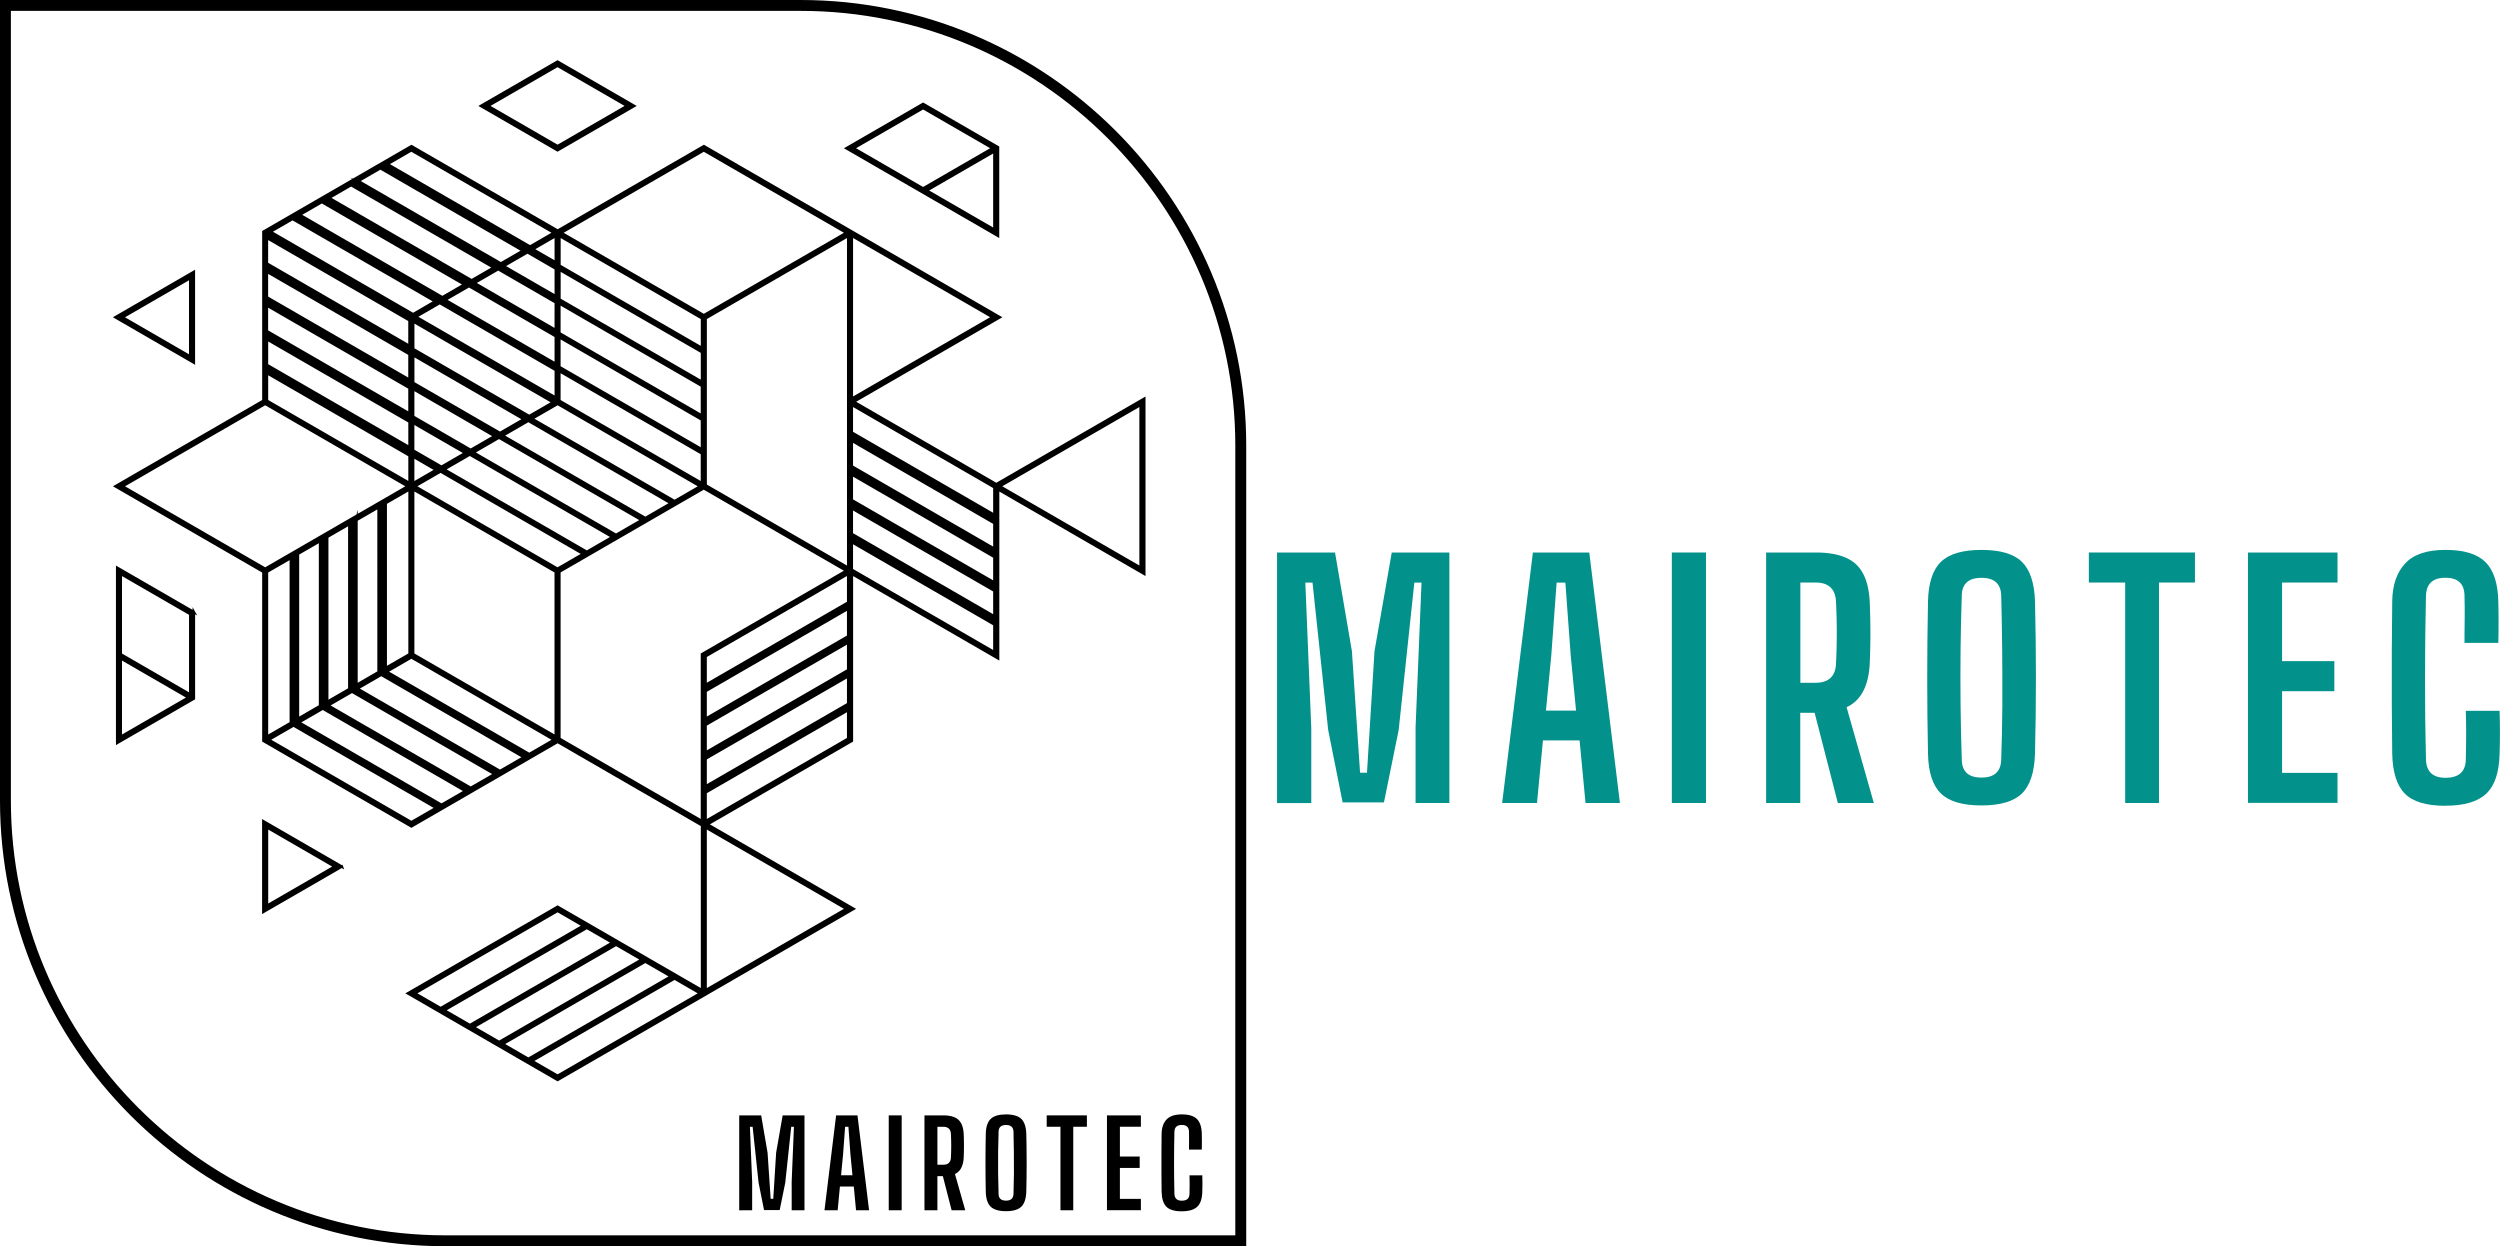 <svg id="efbe59fa-f33f-4bae-9915-f9804d93f61a" data-name="Ebene 1" xmlns="http://www.w3.org/2000/svg" viewBox="0 0 5887.57 2934.9"><defs><style>.a393396b-736a-4056-a484-b80e02766737,.b940f743-0809-48af-89bb-00d6fa66f096{stroke:#000;stroke-miterlimit:10}.b940f743-0809-48af-89bb-00d6fa66f096{stroke-width:14px}.a393396b-736a-4056-a484-b80e02766737{stroke-width:6px}.bfe8812d-3801-4ddc-9d16-2916f486ea49{fill:#02918b}</style></defs><title>Logo-Mairotec</title><path id="f0edfd8d-2c00-4bbb-83f8-9d504efdbceb" data-name="path1" class="b940f743-0809-48af-89bb-00d6fa66f096" d="M11.64 11.64v1866.8c0 568.4 462.42 1030.83 1030.75 1030.83h1866.8V1042.39c.08-568.33-462.35-1030.75-1030.75-1030.75zM2920.9 2920.9H1042.39C467.66 2920.9 0 2453.25 0 1878.44V0h1878.44C2453.25 0 2920.9 467.66 2920.9 1042.39z" transform="translate(7 7)"/><g id="a8feccbd-c3e5-4c95-8cb0-7dbc75c896bc" data-name="g2"><path id="a5fa420b-0e0c-4ca0-8bd0-f9a944636eda" data-name="path2" class="a393396b-736a-4056-a484-b80e02766737" d="M2679.27 946.4l-331.85 191.82L2679.27 1330V946.4M953.51 1138.22L617.53 944l-336 194.24 336 194.23zm705.31 796.14l344.34 199q-348.39 201.49-696.95 402.84-176.31-101.8-352.62-203.84l352.62-203.84 340.2 196.58v-388.4q-170.22-98.17-340.2-196.65l-344.34 199.07q-174.43-100.39-348.48-201.42v-398.07l-348.48-201.41L613.39 936.8V538.73Q787.59 438 962 337.31l344.33 199 344.34-199q348.75 200.91 697 402.83l-344.34 199 336 194.23L2687.7 932v412.4l-344.26-199v398.07q-172.21-99.45-344.34-199v393.23q-170 98.41-340.2 196.66zm331.85-1385.95l-336 194.23v393.23l336 194.23V548.41zM1443.9 2217.78l-336 194.23 60.53 35 336-194.23zm-344.34 189.39l336-194.23L1375 2178l-336 194.23zm482-109.81l-336 194.23 60.53 35 336-194.23zm-344.33 189.39l336.06-194.23-60.53-35-336 194.23 60.52 35zm-206.58-119.41l336-194.23-60.53-35-336 194.23zm955.78-234.06l-331.84-191.82v383.63zm-1188.51-99.5l-184.69 106.76v-213.45l184.71 106.77zm-16.64 0l-159.63-92.32V2126l159.65-92.3zm53.19-419.16l336 194.23 56.39-32.57-336-194.23zM1158 1816l-336-194.2-56.39 32.57 336 194.23zm-254.6-241.25l336 194.23 58.42-33.74-336-194.23-58.42 33.82zM696.72 1694.2l336 194.23 56.39-32.56-336-194.23zm323.49 201.42l-336-194.23-58.42 33.74 336 194.23zm-398.62-167.68l56.41-32.57V1307l-56.39 32.56zm73-430.64v388.47l52.25-30.23v-388.38l-52.25 30.14zm68.89-39.83v388.47l52.24-30.23v-388.46zm68.88-39.83v388.47l52.25-30.23V1187.5l-52.25 30.22zm68.88-39.83v388.39l56.39-32.57v-388.39zm1089.33 487.26l-336 194.23v67.56l336-194.23zm-336 179.79l336-194.24v-65.13l-336 194.23zm0-79.59l336-194.23v-65.13l-336 194.23zm336-420.95l-336 194.23v67.56l336-194.24zm-336 276.24v65.13l336-194.23v-65.14zm-8.36 306.38v-393.23l340.12-196.65-336-194.24q-170.22 98.06-340.12 196.58v393.23l336 194.23zm-344.34-587.46l-336-194.24v388.39l336 194.23zm4.14-1191.72l-163.81 94.66 163.85 94.73 163.85-94.73zm0-9.6q90.32 52 180.49 104.34-90.21 52.13-180.49 104.34-90.21-52.24-180.49-104.34zM441.1 647.91l-159.63 92.31 159.63 92.32V647.91zm8.36-14.45v213.45L264.83 740.14l184.63-106.76zm-172.13 900.41l163.85 94.73v-189.39l-163.85-94.66v189.32zM437 1635.78l-159.71-92.31V1728L437 1635.71zm12.5-201.41v203.84l-180.45 104.34V1330.1l180.49 104.35zm865-893.14l336 194.23 336-194.23L1650.47 347zm-4.14 77.24l336 194.23v-70l-336-194.23zm336 203.83l-336-194.23v70l336 194.23zM1245.6 979.05l336.06 194.23 60.53-35-336-194.23zm327.71 199.07l-336.06-194.23-60.53 35 336.06 194.23zM1302 864.48l-273.35-158-56.38 32.57L1302 929.61zm-260.86-165.26L1302 850v-65.1l-204.55-118.25-56.39 32.57zM1302 625.65l-66.78-38.58-56.38 32.57L1302 690.79zm-54.28-45.84L1302 611.2v-62.79zM1302 705.23l-135.66-78.41-56.39 32.57 192 111zM966 815l273.34 158 56.39-32.57L966 749.91V815zm260.86 165.3L966 829.49v65.13l204.46 118.17 56.39-32.57zm-390.34-561l336 194.24 52.25-30.15-336-194.23-52.17 30.15zm319.35 203.84l-336-194.23-52.17 30.15 336 194.23zM621.59 852.37l336 194.16v-60.3L621.59 792zm336 213.45l-336-194.23v65.13l336 194.15v-65zm81.3 32.56l336.06 194.24 60.53-35-336.08-194.22zm327.71 199.08l-336.06-194.23-60.53 35 336 194.23 60.53-35zm-258.9-238.91l336.06 194.24 60.53-35-336.06-194.23zm538.49-156.74l-336-194.23v70l336 194.24zm0 79.58l-336-194.23v70l336 194.23zm0 79.59l-336-194.24v70l336 194.23zm-680.32-7.19l66.78 38.58 56.35-32.57-123.15-71.14zm54.28 45.84l-54.28-31.39V1131l54.28-31.39zm-54.3-125.42l135.66 78.41 56.39-32.57-192-111v65.14zm331.84-433.06l-336-194.23-56.39 32.56 336 194.24zM1086.9 663l-336-194.23-52.15 30.13 336 194.23zm-68.9 39.81L682 508.58l-52.17 30.15L965.85 733zm-60.53 44.6l-336-194.23v60.37l336 194.23zm0 79.66l-336-194.23v60.37l336 194.15zm0 79.58l-336-194.23v60.37L957.49 967zm1377.46-557.31l-159.64 92.31L2334.93 534V349.34zm-168 87.47l163.85-94.74-163.85-94.65-163.86 94.65zm0-199q88.2 50.85 176.34 101.92v208.68l-356.82-206.26zm168 902.83q-168-97-336-194.24v65.22l336 194.15zm0 84.42l-336-194.23v60.37l336 194.23zm0 79.58l-336-194.23v60.37l336 194.16zm-336-54.27l336 194.23v-60.37l-336-194.16zm336 213.44l-336-194.23v65.13l336 194.24zm-4.14-723.74L1999 548.26v383.62z" transform="translate(7 7)"/></g><g id="bc6b146a-faa4-4bc3-bbec-2598aca17353" data-name="g10"><path id="a892704c-c93d-4be2-a44d-95eb6dedcc5d" data-name="path3" d="M1733.88 2843.2v-223.45h51.7l15.07 88 7.26 108.4h6.17l6.72-108.4 15.39-88h51.39v223.45h-30.15v-67.56l5.31-129h-6.4l-14 131.52-13.12 64.51h-36.87l-12.88-64.51-14-131.52h-6.41l5.31 129.88v66.77H1734z" transform="translate(7 7)"/><path id="f67ff39b-9581-4ac0-9452-6607b677b378" data-name="path4" d="M1934.67 2843.2l27.41-223.45h50.3l27.33 223.45H2009l-5.31-55.85h-32.65l-5.31 55.85h-31.08zm39.13-82.4h26.79l-4.77-49.12-4.76-65.06h-7.81l-4.77 65.06-4.76 49.12z" transform="translate(7 7)"/><path id="a8703e91-ca9d-4329-a6e2-b9d2a1a497f4" data-name="path5" d="M2086 2843.2v-223.45h30.45v223.45z" transform="translate(7 7)"/><path id="f2355e7b-b71b-4f6d-9960-a01ceac30f09" data-name="path6" d="M2170.14 2843.2v-223.45h44.12c16.56 0 28.67 3.52 36.16 10.63s11.56 18.58 12.19 34.67c.39 10.23.54 19.29.54 27.1s-.15 16.32-.54 25.38q-1.17 31.29-20.7 40.23l24.29 85.44h-32.1l-20.69-80.45h-12.81v80.45zm30.46-107.2h13.4c11.71 0 17.88-5.63 18.43-16.8a548.46 548.46 0 0 0 0-55.6c-.55-11.33-6.64-17-18.12-17h-13.67v89.35z" transform="translate(7 7)"/><path id="add30a65-0c0d-4bbe-ba23-9abed25daf93" data-name="path7" d="M2362.26 2845.38c-16.79 0-28.82-3.51-36.16-10.62s-11.24-18.9-11.56-35.46q-1.39-67.83 0-136c.39-16.41 4.22-28.12 11.56-35.23s19.45-10.62 36.16-10.62 28.74 3.52 36 10.62 11.16 18.82 11.71 35.23q1.64 68.41 0 136c-.55 16.56-4.45 28.43-11.71 35.46s-19.26 10.62-36 10.62zm0-24.83c11.33 0 17.26-5.31 17.57-15.94.55-15.46.86-31.55 1-48.34s0-33.5-.16-50.29-.47-32.81-.86-48c-.39-10.38-6.24-15.62-17.57-15.62s-17.41 5.24-17.57 15.62q-.83 23-1.09 48t0 50.29c.15 16.71.54 32.88 1.09 48.34q.24 15.94 17.57 15.94z" transform="translate(7 7)"/><path id="b3f948c5-5744-48b9-93ce-a4c5327fcf96" data-name="path8" d="M2490.42 2843.2v-196.66H2458v-26.79h94.66v26.79h-32.1v196.66z" transform="translate(7 7)"/><path id="ac359511-1679-47ad-90c6-9075e17f8d98" data-name="path9" d="M2599.92 2843.2v-223.45h79.89v26.79h-49.43v70.14H2677v26.78h-46.62v72.87h49.43v26.79h-79.89z" transform="translate(7 7)"/><path id="a303ca18-4d18-4807-af0a-64719be9af60" data-name="path10" d="M2776.11 2845.69q-25.43 0-36.16-10.77c-7.19-7.19-10.94-19.06-11.33-35.62-.15-14-.31-28.74-.39-44.43s-.07-31.32 0-46.94.24-30.46.39-44.44q.24-21.79 11.48-33.9t36-12.18c16.56 0 28.27 3.59 35.61 10.78s11.25 19 11.56 35.3c.16 5 .23 11.17.23 18.43s-.07 13.43-.23 18.43h-30.15c0-6.17 0-13.12.16-20.93s0-14.92-.16-21.24c-.15-10.62-5.85-15.93-17-15.93s-17 5.31-17.34 15.93q-.83 35.49-.86 73.18t.86 73.18q.58 16.15 17.34 16.16c11.95 0 18-5.39 18.2-16.16.15-6.49.31-13.83.31-21.95s-.08-15.31-.31-21.63h30.14c.16 6.17.31 12.49.31 19s-.07 13-.31 19.29c-.39 16.55-4.29 28.42-11.87 35.61s-19.68 10.78-36.47 10.78z" transform="translate(7 7)"/></g><g id="a2e3219e-5fa2-4d37-9121-c56e24dba9a8" data-name="g10-4"><path id="aa6e4b5e-77de-4e07-9b71-9b2438a3211f" data-name="path3-5" class="bfe8812d-3801-4ddc-9d16-2916f486ea49" d="M3000.49 1884.07v-589.91H3137l39.8 232.38 19.2 286.19h16.29l17.71-286.19 40.62-232.38h135.68v589.91h-79.59v-178.35l14-340.63h-16.91l-36.91 347.23-34.64 170.31h-97.32l-34-170.31-36.93-347.23h-16.91l14 342.9v176.29h-80.39z" transform="translate(7 7)"/><path id="aed4d5aa-f8e0-478e-94f6-f47082561e3d" data-name="path4-1" class="bfe8812d-3801-4ddc-9d16-2916f486ea49" d="M3530.61 1884.07l72.39-589.91h132.79l72.17 589.91h-81l-14-147.42h-86.26l-14 147.42h-82.06zm103.3-217.53h70.73l-12.58-129.69-12.58-171.76h-20.62l-12.58 171.76-12.57 129.69z" transform="translate(7 7)"/><path id="ba5574f4-c4f8-4d61-b04e-2409c1440e38" data-name="path5-8" class="bfe8812d-3801-4ddc-9d16-2916f486ea49" d="M3930.21 1884.07v-589.91h80.41v589.91z" transform="translate(7 7)"/><path id="aefffff3-cea6-491f-af6c-e057a0671bc1" data-name="path6-5" class="bfe8812d-3801-4ddc-9d16-2916f486ea49" d="M4152.28 1884.07v-589.91h116.49c43.72 0 75.68 9.28 95.47 28 20 18.77 30.52 49.08 32.17 91.55 1 27 1.44 50.93 1.44 71.55s-.41 43.09-1.44 67q-3.09 82.59-54.64 106.19l64.12 225.57h-84.74l-54.64-212.37h-33.82v212.37zm80.41-283.1h35.47c30.93 0 47.21-14.84 48.66-44.33a1455.25 1455.25 0 0 0 0-146.81c-1.45-29.89-17.53-44.95-47.84-44.95h-36.08v235.89z" transform="translate(7 7)"/><path id="f78c5987-e095-4372-8bbe-0fcd2277f025" data-name="path7-2" class="bfe8812d-3801-4ddc-9d16-2916f486ea49" d="M4659.51 1889.85q-66.49 0-95.47-28c-19.38-18.77-29.69-49.9-30.52-93.62q-3.7-179.07 0-359.18c1-43.3 11.14-74.23 30.52-93s51.34-28 95.47-28 75.88 9.28 95.05 28 29.49 49.69 30.93 93q4.34 180.62 0 359.18c-1.44 43.72-11.75 75.06-30.93 93.62s-50.93 28-95.05 28zm0-65.57c29.9 0 45.57-14 46.39-42.07q2.16-61.23 2.68-127.63c.21-44.33 0-88.45-.41-132.78s-1.24-86.61-2.27-126.81c-1-27.43-16.49-41.24-46.39-41.24s-46 13.81-46.39 41.24q-2.18 60.62-2.89 126.81t0 132.78c.41 44.13 1.44 86.81 2.89 127.63q.61 42.07 46.39 42.07z" transform="translate(7 7)"/><path id="b150c2b6-68df-4d84-bb7d-a5555712a81c" data-name="path8-5" class="bfe8812d-3801-4ddc-9d16-2916f486ea49" d="M4997.87 1884.07v-519.19h-85.57v-70.72h249.9v70.72h-84.74v519.19z" transform="translate(7 7)"/><path id="e2cf44c0-0ef1-43b4-af4e-4404817a795d" data-name="path9-6" class="bfe8812d-3801-4ddc-9d16-2916f486ea49" d="M5287 1884.07v-589.91h210.93v70.72h-130.57V1550h123.1v70.73h-123.1v192.37h130.52v70.73H5287z" transform="translate(7 7)"/><path id="bc805454-02b7-4756-ac94-a9779f66fca5" data-name="path10-0" class="bfe8812d-3801-4ddc-9d16-2916f486ea49" d="M5752.11 1890.67c-44.74 0-76.49-9.48-95.46-28.45s-28.87-50.31-29.9-94c-.41-36.9-.82-75.87-1-117.32-.21-41.24-.21-82.68 0-123.92s.62-80.41 1-117.32c.41-38.35 10.52-68.25 30.31-89.49q29.38-32.16 95-32.17c43.72 0 74.65 9.49 94 28.46s29.69 50.1 30.51 93.2c.42 13.19.62 29.48.62 48.66s-.2 35.46-.62 48.66h-79.59c0-16.29 0-34.64.42-55.26.2-20.62 0-39.38-.42-56.08-.41-28-15.46-42.07-45-42.07s-44.74 14-45.77 42.07q-2.16 93.71-2.27 193.2t2.27 193.2q1.55 42.67 45.77 42.68c31.55 0 47.43-14.23 48.05-42.68.41-17.12.82-36.5.82-57.94s-.2-40.42-.82-57.12h79.59c.41 16.29.82 33 .82 50.11s-.2 34.23-.82 50.93c-1 43.71-11.34 75-31.34 94s-52 28.45-96.3 28.45z" transform="translate(7 7)"/></g></svg>